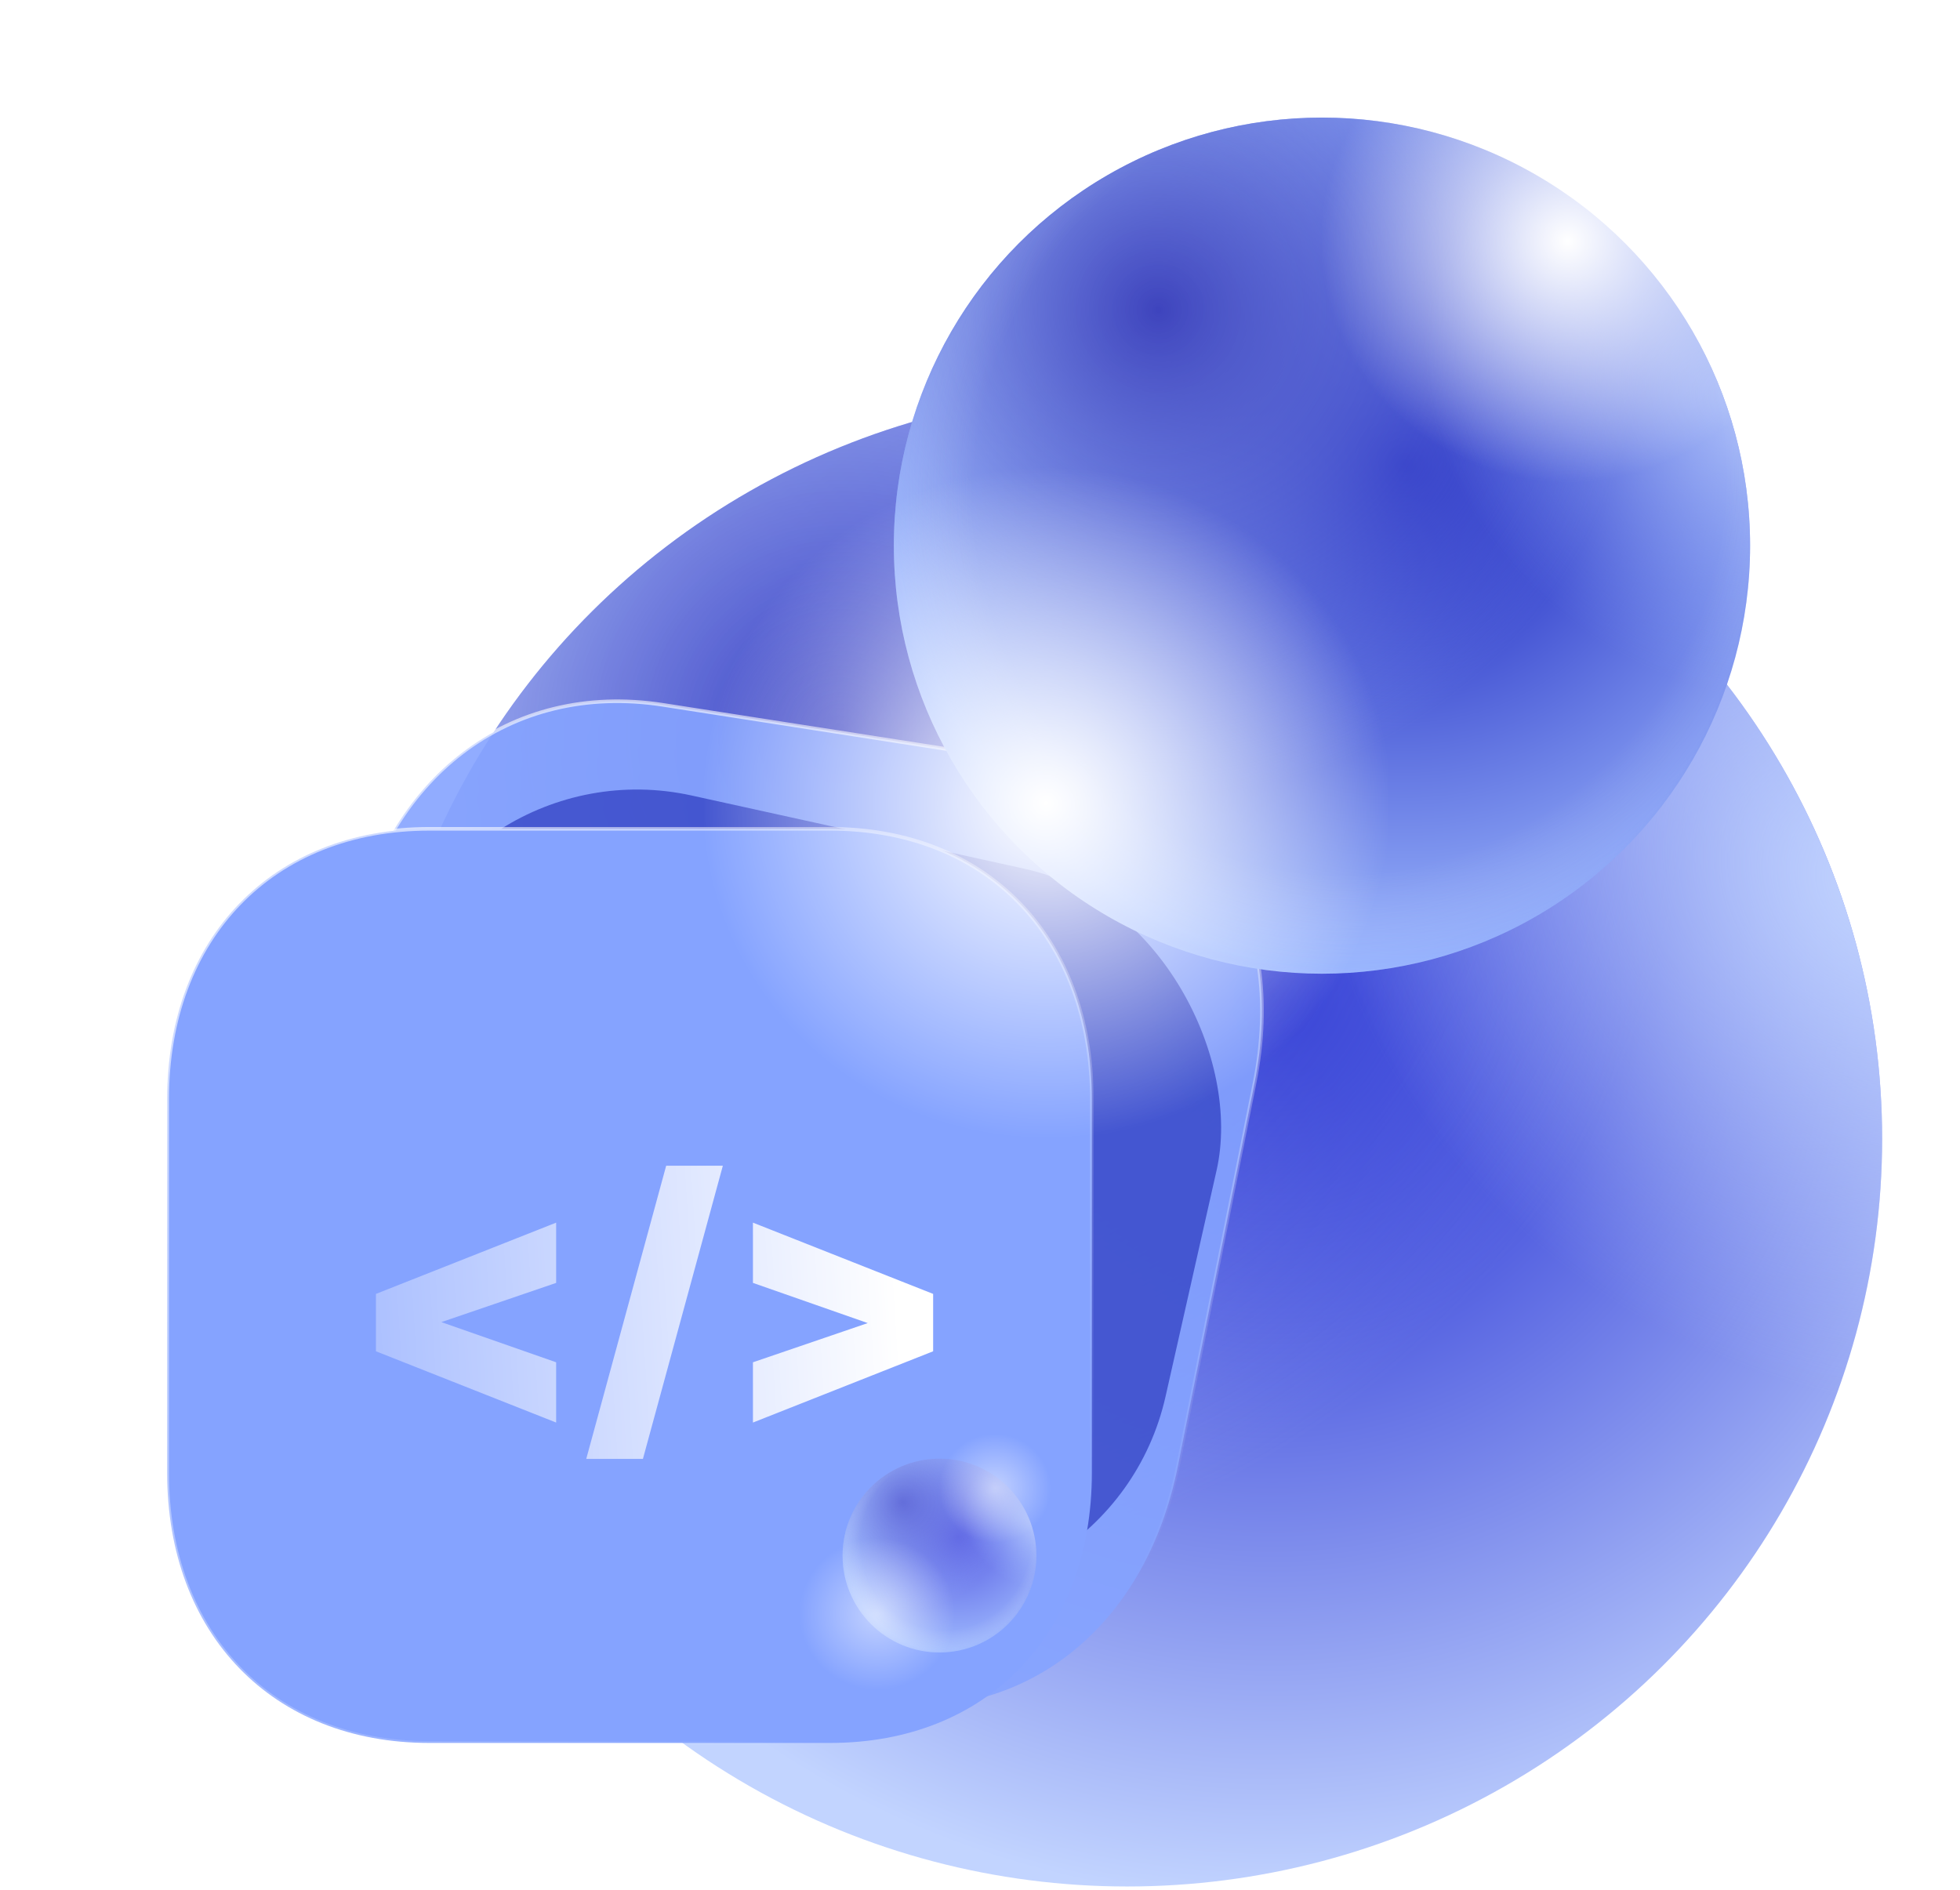 <svg width="560" height="540" viewBox="0 0 499 522" fill="none" xmlns="http://www.w3.org/2000/svg">
<ellipse cx="290.162" cy="314.546" rx="208.494" ry="206.546" fill="url(#paint0_radial_4080_38379)"/>
<ellipse cx="290.162" cy="314.546" rx="208.494" ry="206.546" fill="url(#paint1_radial_4080_38379)"/>
<ellipse cx="290.162" cy="314.546" rx="208.494" ry="206.546" fill="url(#paint2_radial_4080_38379)"/>
<g filter="url(#filter0_b_4080_38379)">
<mask id="path-2-outside-1_4080_38379" maskUnits="userSpaceOnUse" x="35.871" y="183.318" width="308.661" height="298.344" fill="black">
<rect fill="white" x="35.871" y="183.318" width="308.661" height="298.344"/>
<path d="M270.078 211.549L161.971 194.704C119.701 188.117 85.11 214.496 75.946 260.32L54.795 366.079C45.656 411.774 67.924 447.012 110.194 453.598L218.301 470.444C260.571 477.03 295.037 450.632 304.176 404.937L325.326 299.179C334.491 253.354 312.348 218.136 270.078 211.549Z"/>
</mask>
<path d="M270.078 211.549L161.971 194.704C119.701 188.117 85.11 214.496 75.946 260.32L54.795 366.079C45.656 411.774 67.924 447.012 110.194 453.598L218.301 470.444C260.571 477.03 295.037 450.632 304.176 404.937L325.326 299.179C334.491 253.354 312.348 218.136 270.078 211.549Z" fill="#85A3FF" fill-opacity="0.9"/>
<path d="M269.97 212.037C270.242 212.08 270.512 211.896 270.572 211.626C270.631 211.356 270.459 211.103 270.186 211.061L269.97 212.037ZM161.971 194.704L161.863 195.192L161.971 194.704ZM75.946 260.32L76.442 260.387L75.946 260.32ZM54.795 366.079L54.299 366.012L54.795 366.079ZM110.194 453.598L110.086 454.087L110.194 453.598ZM218.301 470.444L218.409 469.955L218.301 470.444ZM325.326 299.179L324.831 299.112L325.326 299.179ZM270.186 211.061C269.913 211.018 269.644 211.202 269.584 211.472C269.524 211.742 269.697 211.995 269.97 212.037L270.186 211.061ZM270.186 211.061L162.079 194.215L161.863 195.192L269.97 212.037L270.186 211.061ZM162.079 194.215C140.817 190.902 121.452 195.878 106.248 207.475C91.049 219.068 80.052 237.241 75.45 260.253L76.442 260.387C81.004 237.575 91.885 219.647 106.84 208.241C121.79 196.839 140.855 191.919 161.863 195.192L162.079 194.215ZM75.45 260.253L54.299 366.012L55.291 366.146L76.442 260.387L75.45 260.253ZM54.299 366.012C49.709 388.96 53 409.321 62.782 424.782C72.567 440.248 88.824 450.774 110.086 454.087L110.302 453.11C89.294 449.837 73.282 439.45 63.65 424.226C54.016 408.998 50.741 388.892 55.291 366.146L54.299 366.012ZM110.086 454.087L218.192 470.932L218.409 469.955L110.302 453.11L110.086 454.087ZM218.192 470.932C239.455 474.245 258.789 469.264 273.958 457.679C289.123 446.097 300.082 427.951 304.671 405.004L303.68 404.87C299.13 427.618 288.287 445.518 273.366 456.913C258.451 468.304 239.416 473.229 218.409 469.955L218.192 470.932ZM304.671 405.004L325.822 299.246L324.831 299.112L303.68 404.87L304.671 405.004ZM325.822 299.246C330.425 276.234 327.173 255.846 317.425 240.373C307.674 224.895 291.448 214.374 270.186 211.061L269.97 212.037C290.977 215.311 306.958 225.692 316.555 240.927C326.156 256.166 329.393 276.299 324.831 299.112L325.822 299.246Z" fill="url(#paint3_linear_4080_38379)" mask="url(#path-2-outside-1_4080_38379)"/>
</g>
<g opacity="0.5" filter="url(#filter1_f_4080_38379)">
<rect width="234.136" height="204.097" rx="70" transform="matrix(0.977 0.215 -0.22 0.975 101.492 204.692)" fill="#0810A5"/>
</g>
<g filter="url(#filter2_b_4080_38379)">
<mask id="path-5-outside-2_4080_38379" maskUnits="userSpaceOnUse" x="24" y="227.938" width="257" height="255" fill="black">
<rect fill="white" x="24" y="227.938" width="257" height="255"/>
<path d="M208.115 228.938H97.403C54.115 228.938 25 258.985 25 303.679V406.826C25 451.393 54.115 481.441 97.403 481.441H208.115C251.404 481.441 280.391 451.393 280.391 406.826V303.679C280.391 258.985 251.404 228.938 208.115 228.938Z"/>
</mask>
<path d="M208.115 228.938H97.403C54.115 228.938 25 258.985 25 303.679V406.826C25 451.393 54.115 481.441 97.403 481.441H208.115C251.404 481.441 280.391 451.393 280.391 406.826V303.679C280.391 258.985 251.404 228.938 208.115 228.938Z" fill="#85A3FF"/>
<path d="M208.115 229.438C208.391 229.438 208.615 229.214 208.615 228.938C208.615 228.661 208.391 228.438 208.115 228.438V229.438ZM208.115 228.438C207.839 228.438 207.615 228.661 207.615 228.938C207.615 229.214 207.839 229.438 208.115 229.438V228.438ZM208.115 228.438H97.403V229.438H208.115V228.438ZM97.403 228.438C75.639 228.438 57.404 235.994 44.609 249.2C31.816 262.405 24.5 281.222 24.5 303.679H25.5C25.5 281.442 32.741 262.888 45.328 249.896C57.913 236.905 75.879 229.438 97.403 229.438V228.438ZM24.5 303.679V406.826H25.5V303.679H24.5ZM24.5 406.826C24.5 429.22 31.817 448.005 44.609 461.194C57.404 474.385 75.639 481.941 97.403 481.941V480.941C75.879 480.941 57.913 473.473 45.327 460.498C32.741 447.522 25.5 428.999 25.5 406.826H24.5ZM97.403 481.941H208.115V480.941H97.403V481.941ZM208.115 481.941C229.879 481.941 248.083 474.385 260.846 461.194C273.607 448.004 280.891 429.219 280.891 406.826H279.891C279.891 429 272.682 447.522 260.127 460.499C247.574 473.473 229.64 480.941 208.115 480.941V481.941ZM280.891 406.826V303.679H279.891V406.826H280.891ZM280.891 303.679C280.891 281.223 273.607 262.406 260.846 249.201C248.083 235.994 229.879 228.438 208.115 228.438V229.438C229.64 229.438 247.574 236.905 260.127 249.896C272.681 262.887 279.891 281.441 279.891 303.679H280.891Z" fill="url(#paint4_linear_4080_38379)" mask="url(#path-5-outside-2_4080_38379)"/>
</g>
<g filter="url(#filter3_bdi_4080_38379)">
<path d="M75.668 366.258V350.405L125.437 330.721V347.367L93.729 358.199L125.437 369.296V385.942L75.668 366.258Z" fill="url(#paint5_linear_4080_38379)"/>
<path d="M171.476 315L149.401 395.982H133.748L155.823 315H171.476Z" fill="url(#paint6_linear_4080_38379)"/>
<path d="M229.556 366.258L179.788 385.942V369.296L211.495 358.464L179.788 347.367V330.721L229.556 350.405V366.258Z" fill="url(#paint7_linear_4080_38379)"/>
</g>
<circle cx="238.311" cy="429.687" r="26.768" fill="url(#paint8_radial_4080_38379)"/>
<circle cx="238.311" cy="429.687" r="26.768" fill="url(#paint9_radial_4080_38379)"/>
<circle cx="238.311" cy="429.687" r="26.768" fill="url(#paint10_radial_4080_38379)"/>
<mask id="mask0_4080_38379" style="mask-type:luminance" maskUnits="userSpaceOnUse" x="211" y="402" width="55" height="55">
<circle cx="238.311" cy="429.687" r="26.768" fill="white"/>
</mask>
<g mask="url(#mask0_4080_38379)">
<circle cx="238.311" cy="429.687" r="26.768" fill="url(#paint11_radial_4080_38379)" fill-opacity="0.2"/>
</g>
<g style="mix-blend-mode:soft-light">
<rect x="238.256" y="396" width="30.727" height="30.162" fill="url(#paint12_radial_4080_38379)" fill-opacity="0.5"/>
</g>
<g style="mix-blend-mode:soft-light">
<rect x="199.668" y="424.786" width="42.792" height="42.038" fill="url(#paint13_radial_4080_38379)" fill-opacity="0.5"/>
</g>
<circle cx="343.948" cy="150.719" r="118.243" fill="url(#paint14_radial_4080_38379)"/>
<circle cx="343.948" cy="150.719" r="118.243" fill="url(#paint15_radial_4080_38379)"/>
<circle cx="343.948" cy="150.719" r="118.243" fill="url(#paint16_radial_4080_38379)"/>
<mask id="mask1_4080_38379" style="mask-type:luminance" maskUnits="userSpaceOnUse" x="225" y="32" width="238" height="237">
<circle cx="343.948" cy="150.719" r="118.243" fill="white"/>
</mask>
<g mask="url(#mask1_4080_38379)">
<circle cx="343.948" cy="150.719" r="118.243" fill="url(#paint17_radial_4080_38379)" fill-opacity="0.2"/>
</g>
<g style="mix-blend-mode:soft-light">
<rect x="343.949" width="135.73" height="133.232" fill="url(#paint18_radial_4080_38379)"/>
</g>
<g style="mix-blend-mode:soft-light">
<rect x="173.246" y="129.068" width="189.023" height="185.692" fill="url(#paint19_radial_4080_38379)"/>
</g>
<defs>
<filter id="filter0_b_4080_38379" x="28.258" y="169.208" width="323.623" height="326.73" filterUnits="userSpaceOnUse" color-interpolation-filters="sRGB">
<feFlood flood-opacity="0" result="BackgroundImageFix"/>
<feGaussianBlur in="BackgroundImageFix" stdDeviation="12"/>
<feComposite in2="SourceAlpha" operator="in" result="effect1_backgroundBlur_4080_38379"/>
<feBlend mode="normal" in="SourceGraphic" in2="effect1_backgroundBlur_4080_38379" result="shape"/>
</filter>
<filter id="filter1_f_4080_38379" x="0.244" y="148.111" width="386.209" height="362.689" filterUnits="userSpaceOnUse" color-interpolation-filters="sRGB">
<feFlood flood-opacity="0" result="BackgroundImageFix"/>
<feBlend mode="normal" in="SourceGraphic" in2="BackgroundImageFix" result="shape"/>
<feGaussianBlur stdDeviation="35" result="effect1_foregroundBlur_4080_38379"/>
</filter>
<filter id="filter2_b_4080_38379" x="0.5" y="204.438" width="304.391" height="301.504" filterUnits="userSpaceOnUse" color-interpolation-filters="sRGB">
<feFlood flood-opacity="0" result="BackgroundImageFix"/>
<feGaussianBlur in="BackgroundImageFix" stdDeviation="12"/>
<feComposite in2="SourceAlpha" operator="in" result="effect1_backgroundBlur_4080_38379"/>
<feBlend mode="normal" in="SourceGraphic" in2="effect1_backgroundBlur_4080_38379" result="shape"/>
</filter>
<filter id="filter3_bdi_4080_38379" x="60.668" y="300" width="183.889" height="110.982" filterUnits="userSpaceOnUse" color-interpolation-filters="sRGB">
<feFlood flood-opacity="0" result="BackgroundImageFix"/>
<feGaussianBlur in="BackgroundImageFix" stdDeviation="7.5"/>
<feComposite in2="SourceAlpha" operator="in" result="effect1_backgroundBlur_4080_38379"/>
<feColorMatrix in="SourceAlpha" type="matrix" values="0 0 0 0 0 0 0 0 0 0 0 0 0 0 0 0 0 0 127 0" result="hardAlpha"/>
<feOffset dx="5" dy="5"/>
<feGaussianBlur stdDeviation="5"/>
<feColorMatrix type="matrix" values="0 0 0 0 0.439 0 0 0 0 0.577 0 0 0 0 1 0 0 0 0.5 0"/>
<feBlend mode="normal" in2="effect1_backgroundBlur_4080_38379" result="effect2_dropShadow_4080_38379"/>
<feBlend mode="normal" in="SourceGraphic" in2="effect2_dropShadow_4080_38379" result="shape"/>
<feColorMatrix in="SourceAlpha" type="matrix" values="0 0 0 0 0 0 0 0 0 0 0 0 0 0 0 0 0 0 127 0" result="hardAlpha"/>
<feOffset dx="2" dy="2"/>
<feGaussianBlur stdDeviation="2"/>
<feComposite in2="hardAlpha" operator="arithmetic" k2="-1" k3="1"/>
<feColorMatrix type="matrix" values="0 0 0 0 1 0 0 0 0 1 0 0 0 0 1 0 0 0 0.25 0"/>
<feBlend mode="normal" in2="shape" result="effect3_innerShadow_4080_38379"/>
</filter>
<radialGradient id="paint0_radial_4080_38379" cx="0" cy="0" r="1" gradientUnits="userSpaceOnUse" gradientTransform="translate(330.539 275.273) rotate(99.328) scale(249.113 251.339)">
<stop stop-color="#131DCF"/>
<stop offset="1" stop-color="#C2D4FF"/>
</radialGradient>
<radialGradient id="paint1_radial_4080_38379" cx="0" cy="0" r="1" gradientUnits="userSpaceOnUse" gradientTransform="translate(210.875 201.091) rotate(60.334) scale(234.355 235.488)">
<stop stop-color="#3138BF" stop-opacity="0.87"/>
<stop offset="1" stop-color="#C2D4FF" stop-opacity="0"/>
</radialGradient>
<radialGradient id="paint2_radial_4080_38379" cx="0" cy="0" r="1" gradientUnits="userSpaceOnUse" gradientTransform="translate(498.656 244.728) rotate(123.769) scale(137.357 165.928)">
<stop stop-color="#C2D4FF"/>
<stop offset="1" stop-color="#C2D4FF" stop-opacity="0"/>
</radialGradient>
<linearGradient id="paint3_linear_4080_38379" x1="189.668" y1="193.5" x2="256.564" y2="445.294" gradientUnits="userSpaceOnUse">
<stop stop-color="white" stop-opacity="0.6"/>
<stop offset="1" stop-color="white" stop-opacity="0"/>
</linearGradient>
<linearGradient id="paint4_linear_4080_38379" x1="65.654" y1="258.354" x2="226.329" y2="459.63" gradientUnits="userSpaceOnUse">
<stop stop-color="white" stop-opacity="0.6"/>
<stop offset="1" stop-color="white" stop-opacity="0"/>
</linearGradient>
<linearGradient id="paint5_linear_4080_38379" x1="218.646" y1="329.624" x2="47.703" y2="340.215" gradientUnits="userSpaceOnUse">
<stop stop-color="white"/>
<stop offset="1" stop-color="white" stop-opacity="0.2"/>
</linearGradient>
<linearGradient id="paint6_linear_4080_38379" x1="218.646" y1="329.624" x2="47.703" y2="340.215" gradientUnits="userSpaceOnUse">
<stop stop-color="white"/>
<stop offset="1" stop-color="white" stop-opacity="0.2"/>
</linearGradient>
<linearGradient id="paint7_linear_4080_38379" x1="218.646" y1="329.624" x2="47.703" y2="340.215" gradientUnits="userSpaceOnUse">
<stop stop-color="white"/>
<stop offset="1" stop-color="white" stop-opacity="0.2"/>
</linearGradient>
<radialGradient id="paint8_radial_4080_38379" cx="0" cy="0" r="1" gradientUnits="userSpaceOnUse" gradientTransform="translate(243.495 424.597) rotate(99.242) scale(32.277)">
<stop stop-color="#575DE3"/>
<stop offset="1" stop-color="#A0BCFF"/>
</radialGradient>
<radialGradient id="paint9_radial_4080_38379" cx="0" cy="0" r="1" gradientUnits="userSpaceOnUse" gradientTransform="translate(228.132 414.983) rotate(60.565) scale(30.303)">
<stop stop-color="#5258CC" stop-opacity="0.63"/>
<stop offset="1" stop-color="#ABC4FF" stop-opacity="0"/>
</radialGradient>
<radialGradient id="paint10_radial_4080_38379" cx="0" cy="0" r="1" gradientUnits="userSpaceOnUse" gradientTransform="translate(265.08 420.638) rotate(123.521) scale(17.75 21.365)">
<stop stop-color="#C4D5FF" stop-opacity="0.76"/>
<stop offset="1" stop-color="#9BB8FF" stop-opacity="0"/>
</radialGradient>
<radialGradient id="paint11_radial_4080_38379" cx="0" cy="0" r="1" gradientUnits="userSpaceOnUse" gradientTransform="translate(240.008 425.916) rotate(106.479) scale(30.569 29.392)">
<stop offset="0.62" stop-color="white" stop-opacity="0"/>
<stop offset="0.797" stop-color="white" stop-opacity="0"/>
<stop offset="1" stop-color="#C2D4FF"/>
</radialGradient>
<radialGradient id="paint12_radial_4080_38379" cx="0" cy="0" r="1" gradientUnits="userSpaceOnUse" gradientTransform="translate(253.619 411.081) rotate(90) scale(15.081 15.469)">
<stop stop-color="white"/>
<stop offset="1" stop-color="white" stop-opacity="0"/>
</radialGradient>
<radialGradient id="paint13_radial_4080_38379" cx="0" cy="0" r="1" gradientUnits="userSpaceOnUse" gradientTransform="translate(221.064 445.805) rotate(90) scale(21.019 21.543)">
<stop stop-color="white"/>
<stop offset="1" stop-color="white" stop-opacity="0"/>
</radialGradient>
<radialGradient id="paint14_radial_4080_38379" cx="0" cy="0" r="1" gradientUnits="userSpaceOnUse" gradientTransform="translate(366.848 128.236) rotate(99.242) scale(142.577)">
<stop stop-color="#0F17BA"/>
<stop offset="1" stop-color="#A0BCFF"/>
</radialGradient>
<radialGradient id="paint15_radial_4080_38379" cx="0" cy="0" r="1" gradientUnits="userSpaceOnUse" gradientTransform="translate(298.983 85.768) rotate(60.565) scale(133.857)">
<stop stop-color="#3E44BD"/>
<stop offset="1" stop-color="#ABC4FF" stop-opacity="0"/>
</radialGradient>
<radialGradient id="paint16_radial_4080_38379" cx="0" cy="0" r="1" gradientUnits="userSpaceOnUse" gradientTransform="translate(462.192 110.749) rotate(123.521) scale(78.408 94.374)">
<stop stop-color="#C4D5FF" stop-opacity="0.76"/>
<stop offset="1" stop-color="#9BB8FF" stop-opacity="0"/>
</radialGradient>
<radialGradient id="paint17_radial_4080_38379" cx="0" cy="0" r="1" gradientUnits="userSpaceOnUse" gradientTransform="translate(351.443 134.065) rotate(106.479) scale(135.031 129.833)">
<stop offset="0.62" stop-color="white" stop-opacity="0"/>
<stop offset="0.797" stop-color="white" stop-opacity="0"/>
<stop offset="1" stop-color="#85A3FF"/>
</radialGradient>
<radialGradient id="paint18_radial_4080_38379" cx="0" cy="0" r="1" gradientUnits="userSpaceOnUse" gradientTransform="translate(411.814 66.616) rotate(90) scale(66.616 68.331)">
<stop stop-color="white"/>
<stop offset="1" stop-color="white" stop-opacity="0"/>
</radialGradient>
<radialGradient id="paint19_radial_4080_38379" cx="0" cy="0" r="1" gradientUnits="userSpaceOnUse" gradientTransform="translate(267.757 221.914) rotate(90) scale(92.846 95.16)">
<stop stop-color="white"/>
<stop offset="1" stop-color="white" stop-opacity="0"/>
</radialGradient>
</defs>
</svg>
